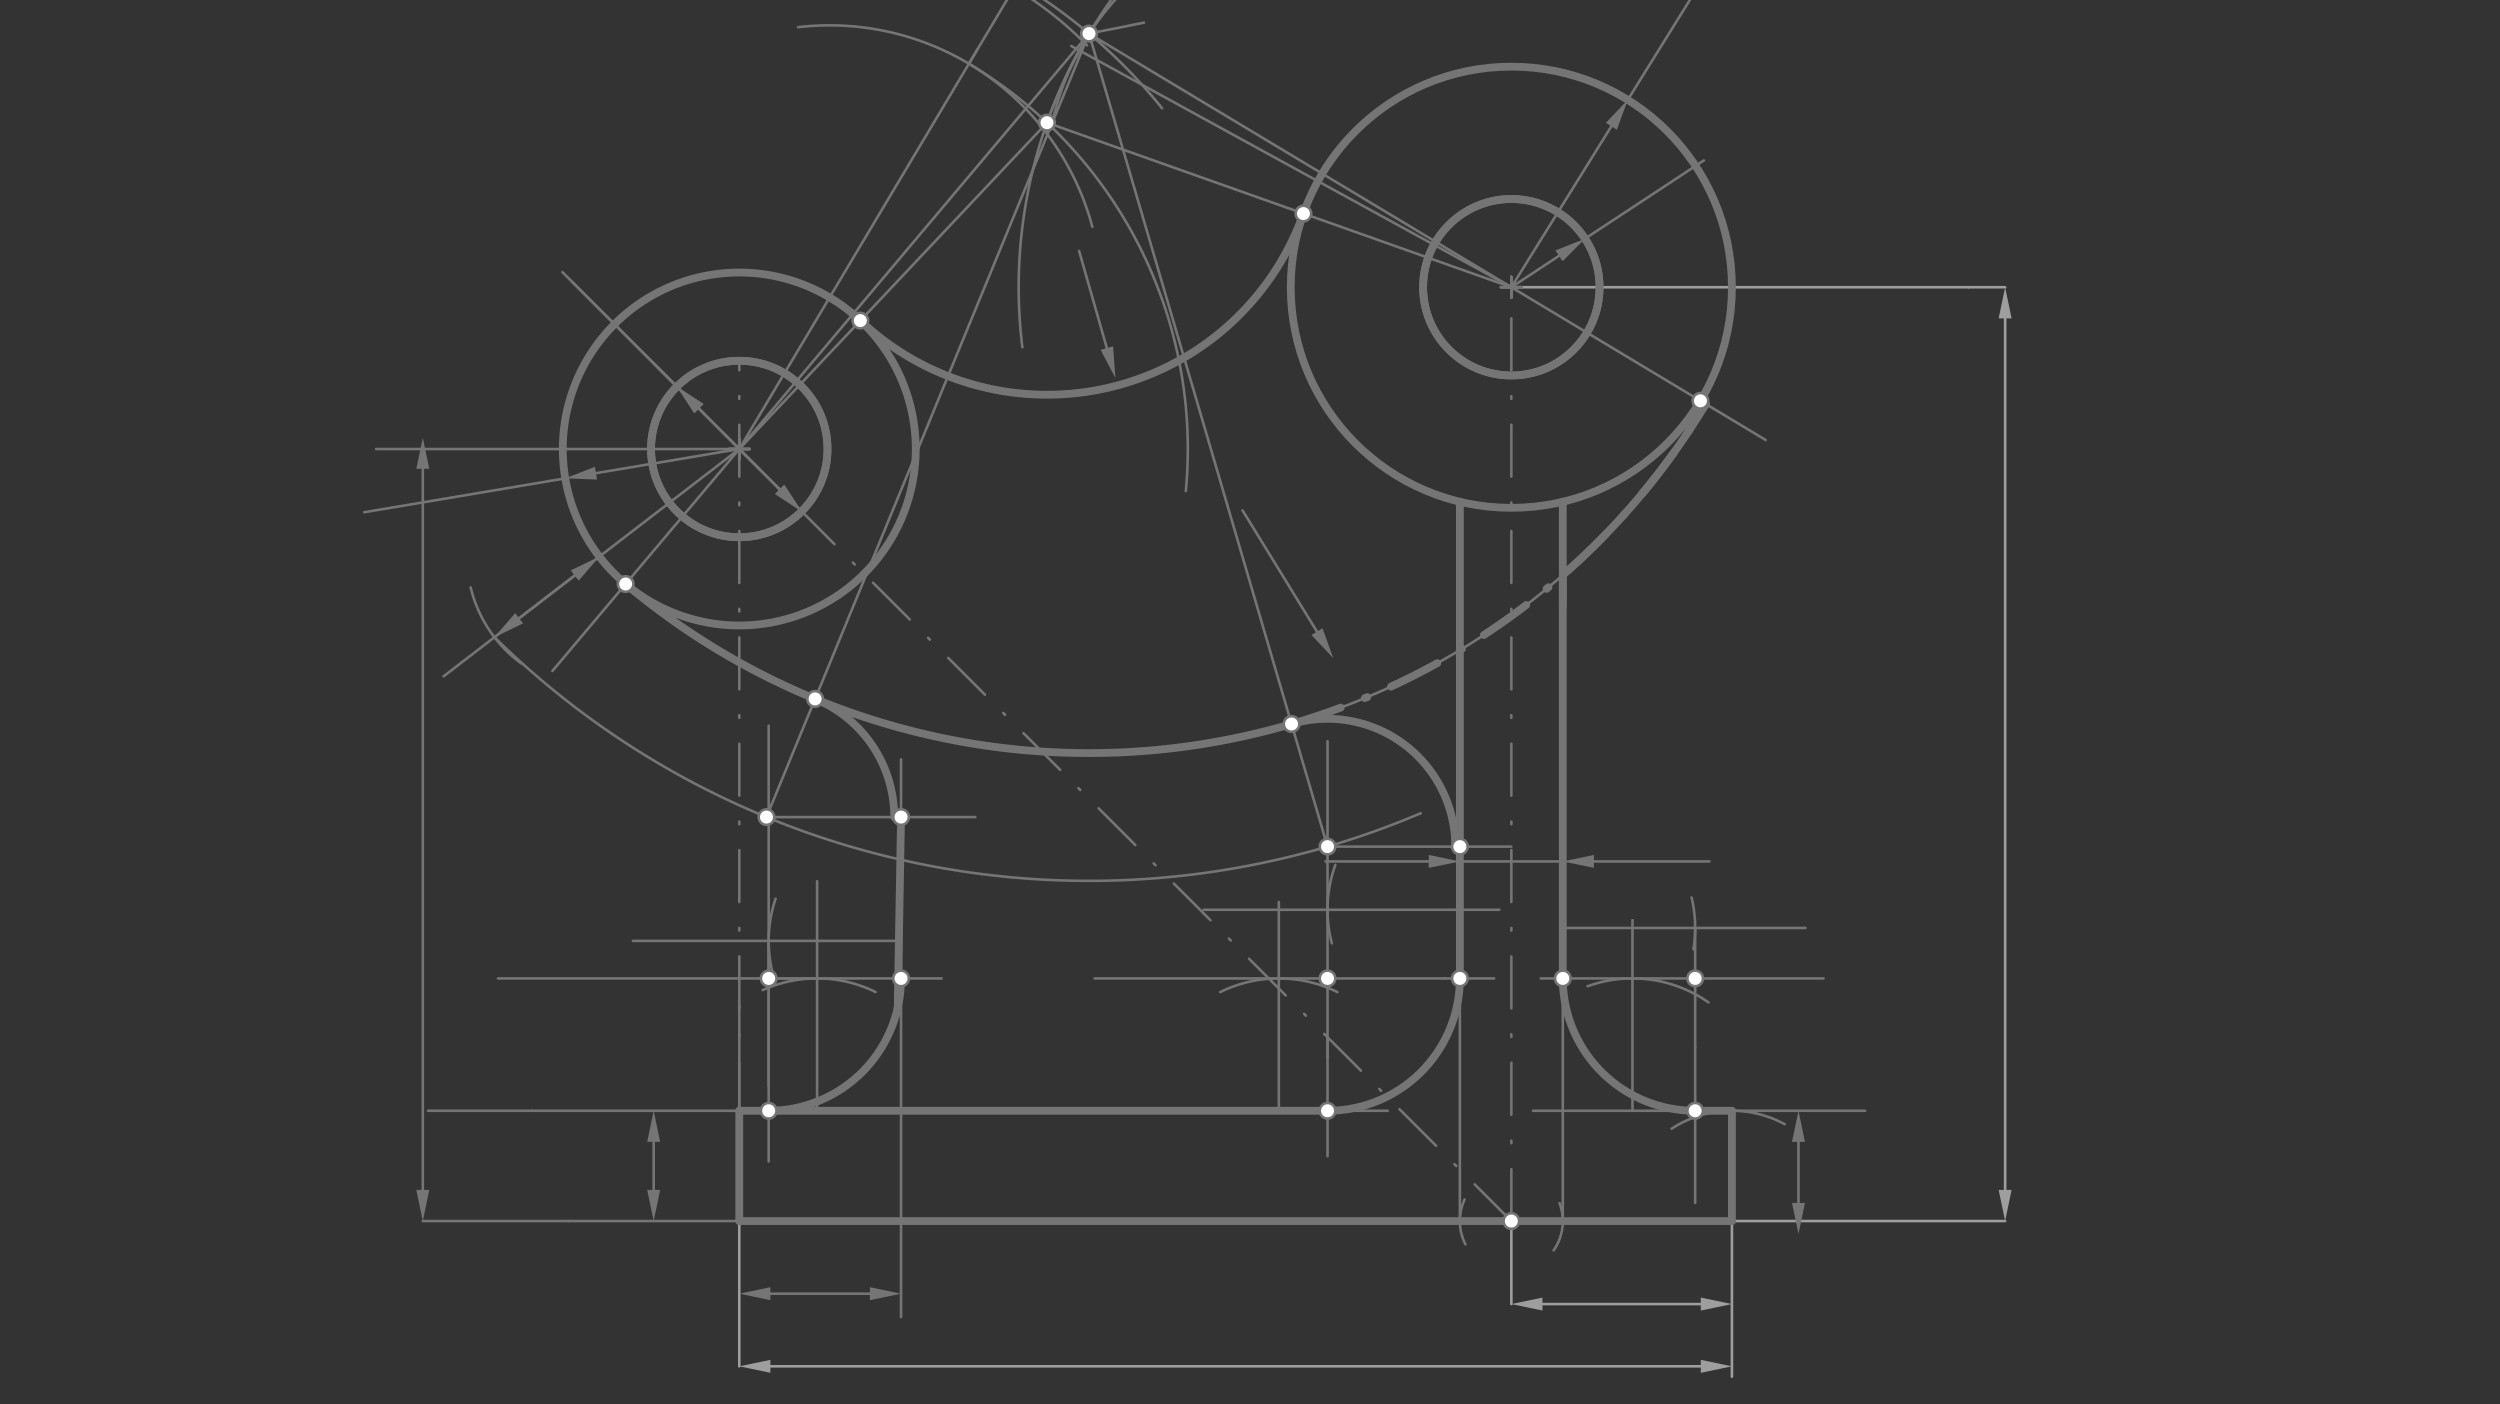 <svg xmlns="http://www.w3.org/2000/svg" class="svg--816" height="100%" preserveAspectRatio="xMidYMid meet" viewBox="0 0 963.78 541.417" width="100%"><rect x="0" y="0" width="963.78" height="541.417" fill="#333333" stroke="none"/><defs><marker id="marker-arrow" markerHeight="16" markerUnits="userSpaceOnUse" markerWidth="24" orient="auto-start-reverse" refX="24" refY="4" viewBox="0 0 24 8"><path d="M 0 0 L 24 4 L 0 8 z" stroke="inherit"></path></marker></defs><g class="aux-layer--949"></g><g class="main-layer--75a"><g class="element--733"><line stroke="#757575" stroke-dasharray="none" stroke-linecap="round" stroke-width="1" x1="285" x2="582.638" y1="470.734" y2="470.734"></line></g><g class="element--733"><line stroke="#757575" stroke-dasharray="20, 10, 1, 10" stroke-linecap="round" stroke-width="1" x1="582.638" x2="582.638" y1="470.734" y2="110.734"></line></g><g class="element--733"><line stroke="#757575" stroke-dasharray="20, 10, 1, 10" stroke-linecap="round" stroke-width="1" x1="582.638" x2="252.319" y1="470.734" y2="140.415"></line></g><g class="element--733"><line stroke="#757575" stroke-dasharray="20, 10, 1, 10" stroke-linecap="round" stroke-width="1" x1="285" x2="285" y1="470.734" y2="140.734"></line></g><g class="element--733"><line stroke="#757575" stroke-dasharray="none" stroke-linecap="round" stroke-width="1" x1="582.638" x2="667.677" y1="470.734" y2="470.734"></line></g><g class="element--733"><line stroke="#757575" stroke-dasharray="none" stroke-linecap="round" stroke-width="1" x1="667.677" x2="667.677" y1="470.734" y2="428.215"></line></g><g class="element--733"><line stroke="#9E9E9E" stroke-dasharray="none" stroke-linecap="round" stroke-width="1" x1="285" x2="285" y1="470.734" y2="526.734"></line></g><g class="element--733"><line stroke="#9E9E9E" stroke-dasharray="none" stroke-linecap="round" stroke-width="1" x1="667.677" x2="667.677" y1="470.734" y2="530.734"></line></g><g class="element--733"><line stroke="#9E9E9E" stroke-dasharray="none" stroke-linecap="round" stroke-width="1" x1="297" x2="655.677" y1="526.734" y2="526.734"></line><path d="M285,526.734 l12,2.5 l0,-5 z" fill="#9E9E9E" stroke="#9E9E9E" stroke-width="0" transform="rotate(0, 285, 526.734)"></path><path d="M667.677,526.734 l12,2.5 l0,-5 z" fill="#9E9E9E" stroke="#9E9E9E" stroke-width="0" transform="rotate(180, 667.677, 526.734)"></path></g><g class="element--733"><line stroke="#9E9E9E" stroke-dasharray="none" stroke-linecap="round" stroke-width="1" x1="667.677" x2="773" y1="470.734" y2="470.734"></line></g><g class="element--733"><line stroke="#9E9E9E" stroke-dasharray="none" stroke-linecap="round" stroke-width="1" x1="582.638" x2="759" y1="110.734" y2="110.734"></line></g><g class="element--733"><line stroke="#9E9E9E" stroke-dasharray="none" stroke-linecap="round" stroke-width="1" x1="773" x2="773" y1="458.734" y2="122.734"></line><path d="M773,470.734 l12,2.5 l0,-5 z" fill="#9E9E9E" stroke="#9E9E9E" stroke-width="0" transform="rotate(270, 773, 470.734)"></path><path d="M773,110.734 l12,2.5 l0,-5 z" fill="#9E9E9E" stroke="#9E9E9E" stroke-width="0" transform="rotate(90, 773, 110.734)"></path></g><g class="element--733"><line stroke="#9E9E9E" stroke-dasharray="none" stroke-linecap="round" stroke-width="1" x1="759" x2="773" y1="110.734" y2="110.734"></line></g><g class="element--733"><line stroke="#9E9E9E" stroke-dasharray="none" stroke-linecap="round" stroke-width="1" x1="582.638" x2="582.638" y1="470.734" y2="502.734"></line></g><g class="element--733"><line stroke="#9E9E9E" stroke-dasharray="none" stroke-linecap="round" stroke-width="1" x1="594.638" x2="655.677" y1="502.734" y2="502.734"></line><path d="M582.638,502.734 l12,2.5 l0,-5 z" fill="#9E9E9E" stroke="#9E9E9E" stroke-width="0" transform="rotate(0, 582.638, 502.734)"></path><path d="M667.677,502.734 l12,2.5 l0,-5 z" fill="#9E9E9E" stroke="#9E9E9E" stroke-width="0" transform="rotate(180, 667.677, 502.734)"></path></g><g class="element--733"><g class="center--a87"><line x1="281" y1="173.097" x2="289" y2="173.097" stroke="#757575" stroke-width="1" stroke-linecap="round"></line><line x1="285" y1="169.097" x2="285" y2="177.097" stroke="#757575" stroke-width="1" stroke-linecap="round"></line><circle class="hit--87b" cx="285" cy="173.097" r="4" stroke="none" fill="transparent"></circle></g><circle cx="285" cy="173.097" fill="none" r="34.016" stroke="#757575" stroke-dasharray="none" stroke-width="3"></circle></g><g class="element--733"><line stroke="#757575" stroke-dasharray="none" stroke-linecap="round" stroke-width="1" x1="300.567" x2="269.433" y1="188.664" y2="157.529"></line><path d="M309.053,197.149 l12,2.5 l0,-5 z" fill="#757575" stroke="#757575" stroke-width="0" transform="rotate(225, 309.053, 197.149)"></path><path d="M260.947,149.044 l12,2.5 l0,-5 z" fill="#757575" stroke="#757575" stroke-width="0" transform="rotate(45, 260.947, 149.044)"></path></g><g class="element--733"><g class="center--a87"><line x1="281" y1="173.097" x2="289" y2="173.097" stroke="#757575" stroke-width="1" stroke-linecap="round"></line><line x1="285" y1="169.097" x2="285" y2="177.097" stroke="#757575" stroke-width="1" stroke-linecap="round"></line><circle class="hit--87b" cx="285" cy="173.097" r="4" stroke="none" fill="transparent"></circle></g><circle cx="285" cy="173.097" fill="none" r="34.016" stroke="#757575" stroke-dasharray="none" stroke-width="3"></circle></g><g class="element--733"><line stroke="#757575" stroke-dasharray="none" stroke-linecap="round" stroke-width="1" x1="260.947" x2="220.819" y1="149.044" y2="108.915"></line></g><g class="element--733"><g class="center--a87"><line x1="281" y1="173.097" x2="289" y2="173.097" stroke="#757575" stroke-width="1" stroke-linecap="round"></line><line x1="285" y1="169.097" x2="285" y2="177.097" stroke="#757575" stroke-width="1" stroke-linecap="round"></line><circle class="hit--87b" cx="285" cy="173.097" r="4" stroke="none" fill="transparent"></circle></g><circle cx="285" cy="173.097" fill="none" r="68.031" stroke="#757575" stroke-dasharray="none" stroke-width="1"></circle></g><g class="element--733"><line stroke="#757575" stroke-dasharray="none" stroke-linecap="round" stroke-width="1" x1="300.567" x2="269.433" y1="188.664" y2="157.529"></line><path d="M309.053,197.149 l12,2.5 l0,-5 z" fill="#757575" stroke="#757575" stroke-width="0" transform="rotate(225, 309.053, 197.149)"></path><path d="M260.947,149.044 l12,2.5 l0,-5 z" fill="#757575" stroke="#757575" stroke-width="0" transform="rotate(45, 260.947, 149.044)"></path></g><g class="element--733"><line stroke="#757575" stroke-dasharray="none" stroke-linecap="round" stroke-width="1" x1="285" x2="229.749" y1="173.097" y2="182.415"></line><path d="M217.916,184.411 l12,2.5 l0,-5 z" fill="#757575" stroke="#757575" stroke-width="0" transform="rotate(350.426, 217.916, 184.411)"></path></g><g class="element--733"><line stroke="#757575" stroke-dasharray="none" stroke-linecap="round" stroke-width="1" x1="217.916" x2="140.439" y1="184.411" y2="197.479"></line></g><g class="element--733"><line stroke="#757575" stroke-dasharray="none" stroke-linecap="round" stroke-width="1" x1="260.947" x2="216.819" y1="149.044" y2="104.915"></line></g><g class="element--733"><g class="center--a87"><line x1="281" y1="173.097" x2="289" y2="173.097" stroke="#757575" stroke-width="1" stroke-linecap="round"></line><line x1="285" y1="169.097" x2="285" y2="177.097" stroke="#757575" stroke-width="1" stroke-linecap="round"></line><circle class="hit--87b" cx="285" cy="173.097" r="4" stroke="none" fill="transparent"></circle></g><circle cx="285" cy="173.097" fill="none" r="68.031" stroke="#757575" stroke-dasharray="none" stroke-width="1"></circle></g><g class="element--733"><g class="center--a87"><line x1="578.638" y1="110.734" x2="586.638" y2="110.734" stroke="#757575" stroke-width="1" stroke-linecap="round"></line><line x1="582.638" y1="106.734" x2="582.638" y2="114.734" stroke="#757575" stroke-width="1" stroke-linecap="round"></line><circle class="hit--87b" cx="582.638" cy="110.734" r="4" stroke="none" fill="transparent"></circle></g><circle cx="582.638" cy="110.734" fill="none" r="34.016" stroke="#757575" stroke-dasharray="none" stroke-width="3"></circle></g><g class="element--733"><g class="center--a87"><line x1="578.638" y1="110.734" x2="586.638" y2="110.734" stroke="#757575" stroke-width="1" stroke-linecap="round"></line><line x1="582.638" y1="106.734" x2="582.638" y2="114.734" stroke="#757575" stroke-width="1" stroke-linecap="round"></line><circle class="hit--87b" cx="582.638" cy="110.734" r="4" stroke="none" fill="transparent"></circle></g><circle cx="582.638" cy="110.734" fill="none" r="34.016" stroke="#757575" stroke-dasharray="none" stroke-width="3"></circle></g><g class="element--733"><line stroke="#757575" stroke-dasharray="none" stroke-linecap="round" stroke-width="1" x1="582.638" x2="601.023" y1="110.734" y2="98.624"></line><path d="M611.044,92.023 l12,2.5 l0,-5 z" fill="#757575" stroke="#757575" stroke-width="0" transform="rotate(146.627, 611.044, 92.023)"></path></g><g class="element--733"><line stroke="#757575" stroke-dasharray="none" stroke-linecap="round" stroke-width="1" x1="611.044" x2="656.836" y1="92.023" y2="61.859"></line></g><g class="element--733"><g class="center--a87"><line x1="578.638" y1="110.734" x2="586.638" y2="110.734" stroke="#757575" stroke-width="1" stroke-linecap="round"></line><line x1="582.638" y1="106.734" x2="582.638" y2="114.734" stroke="#757575" stroke-width="1" stroke-linecap="round"></line><circle class="hit--87b" cx="582.638" cy="110.734" r="4" stroke="none" fill="transparent"></circle></g><circle cx="582.638" cy="110.734" fill="none" r="85.039" stroke="#757575" stroke-dasharray="none" stroke-width="1"></circle></g><g class="element--733"><line stroke="#757575" stroke-dasharray="none" stroke-linecap="round" stroke-width="1" x1="582.638" x2="621.188" y1="110.734" y2="48.697"></line><path d="M627.521,38.505 l12,2.5 l0,-5 z" fill="#757575" stroke="#757575" stroke-width="0" transform="rotate(121.857, 627.521, 38.505)"></path></g><g class="element--733"><line stroke="#757575" stroke-dasharray="none" stroke-linecap="round" stroke-width="1" x1="627.521" x2="652.239" y1="38.505" y2="-1.273"></line></g><g class="element--733"><line stroke="#757575" stroke-dasharray="none" stroke-linecap="round" stroke-width="1" x1="285" x2="285" y1="470.734" y2="387.734"></line></g><g class="element--733"><line stroke="#757575" stroke-dasharray="none" stroke-linecap="round" stroke-width="1" x1="285" x2="219" y1="470.734" y2="470.734"></line></g><g class="element--733"><line stroke="#757575" stroke-dasharray="none" stroke-linecap="round" stroke-width="1" x1="285" x2="205" y1="428.215" y2="428.215"></line></g><g class="element--733"><line stroke="#757575" stroke-dasharray="none" stroke-linecap="round" stroke-width="1" x1="252" x2="252" y1="458.734" y2="440.215"></line><path d="M252,470.734 l12,2.5 l0,-5 z" fill="#757575" stroke="#757575" stroke-width="0" transform="rotate(270, 252, 470.734)"></path><path d="M252,428.215 l12,2.5 l0,-5 z" fill="#757575" stroke="#757575" stroke-width="0" transform="rotate(90, 252, 428.215)"></path></g><g class="element--733"><path d="M 644.424 435.136 A 42.52 42.52 0 0 1 687.999 433.385" fill="none" stroke="#757575" stroke-dasharray="none" stroke-linecap="round" stroke-width="1"></path></g><g class="element--733"><line stroke="#757575" stroke-dasharray="none" stroke-linecap="round" stroke-width="1" x1="667.677" x2="719" y1="428.215" y2="428.215"></line></g><g class="element--733"><line stroke="#757575" stroke-dasharray="none" stroke-linecap="round" stroke-width="1" x1="693.339" x2="693.339" y1="440.215" y2="463.734"></line><path d="M693.339,428.215 l12,2.5 l0,-5 z" fill="#757575" stroke="#757575" stroke-width="0" transform="rotate(90, 693.339, 428.215)"></path><path d="M693.339,475.734 l12,2.5 l0,-5 z" fill="#757575" stroke="#757575" stroke-width="0" transform="rotate(270, 693.339, 475.734)"></path></g><g class="element--733"><line stroke="#757575" stroke-dasharray="none" stroke-linecap="round" stroke-width="1" x1="285" x2="145" y1="173.097" y2="173.097"></line></g><g class="element--733"><line stroke="#757575" stroke-dasharray="none" stroke-linecap="round" stroke-width="1" x1="205" x2="165" y1="428.215" y2="428.215"></line></g><g class="element--733"><line stroke="#757575" stroke-dasharray="none" stroke-linecap="round" stroke-width="1" x1="219" x2="163" y1="470.734" y2="470.734"></line></g><g class="element--733"><line stroke="#757575" stroke-dasharray="none" stroke-linecap="round" stroke-width="1" x1="163" x2="163" y1="458.734" y2="180.734"></line><path d="M163,470.734 l12,2.5 l0,-5 z" fill="#757575" stroke="#757575" stroke-width="0" transform="rotate(270, 163, 470.734)"></path><path d="M163,168.734 l12,2.5 l0,-5 z" fill="#757575" stroke="#757575" stroke-width="0" transform="rotate(90, 163, 168.734)"></path></g><g class="element--733"><line stroke="#757575" stroke-dasharray="none" stroke-linecap="round" stroke-width="1" x1="347.362" x2="347.362" y1="470.734" y2="507.734"></line></g><g class="element--733"><line stroke="#757575" stroke-dasharray="none" stroke-linecap="round" stroke-width="1" x1="297" x2="335.362" y1="498.734" y2="498.734"></line><path d="M285,498.734 l12,2.5 l0,-5 z" fill="#757575" stroke="#757575" stroke-width="0" transform="rotate(0, 285, 498.734)"></path><path d="M347.362,498.734 l12,2.5 l0,-5 z" fill="#757575" stroke="#757575" stroke-width="0" transform="rotate(180, 347.362, 498.734)"></path></g><g class="element--733"><line stroke="#757575" stroke-dasharray="none" stroke-linecap="round" stroke-width="1" x1="285" x2="377" y1="173.097" y2="18.734"></line></g><g class="element--733"><path d="M 307.711 10.478 A 104.882 104.882 0 0 1 421.109 87.403" fill="none" stroke="#757575" stroke-dasharray="none" stroke-linecap="round" stroke-width="1"></path></g><g class="element--733"><line stroke="#757575" stroke-dasharray="none" stroke-linecap="round" stroke-width="1" x1="582.638" x2="413" y1="110.734" y2="17.734"></line></g><g class="element--733"><path d="M 449.369 -17.063 A 104.882 104.882 0 0 0 405.179 49.512" fill="none" stroke="#757575" stroke-dasharray="none" stroke-linecap="round" stroke-width="1"></path></g><g class="element--733"><path d="M 373.526 24.563 A 172.913 172.913 0 0 1 457.151 189.314" fill="none" stroke="#757575" stroke-dasharray="none" stroke-linecap="round" stroke-width="1"></path></g><g class="element--733"><path d="M 416.101 19.435 A 189.921 189.921 0 0 0 394.13 133.86" fill="none" stroke="#757575" stroke-dasharray="none" stroke-linecap="round" stroke-width="1"></path></g><g class="element--733"><line stroke="#757575" stroke-dasharray="none" stroke-linecap="round" stroke-width="1" x1="403.626" x2="285" y1="47.292" y2="173.097"></line></g><g class="element--733"><line stroke="#757575" stroke-dasharray="none" stroke-linecap="round" stroke-width="1" x1="403.626" x2="582.638" y1="47.292" y2="110.734"></line></g><g class="element--733"><path d="M 331.673 123.6 A 104.882 104.882 0 0 0 502.483 82.327" fill="none" stroke="#757575" stroke-dasharray="none" stroke-linecap="round" stroke-width="3"></path></g><g class="element--733"><line stroke="#757575" stroke-dasharray="none" stroke-linecap="round" stroke-width="1" x1="373.526" x2="388.661" y1="24.563" y2="-0.832"></line></g><g class="element--733"><path d="M 350.089 -20.904 A 138.898 138.898 0 0 1 419.052 17.459" fill="none" stroke="#757575" stroke-dasharray="none" stroke-linecap="round" stroke-width="1"></path></g><g class="element--733"><path d="M 448 41.734 A 209.344 209.344 0 0 0 313.955 -34.236" fill="none" stroke="#757575" stroke-dasharray="none" stroke-linecap="round" stroke-width="1"></path></g><g class="element--733"><path d="M 403.626 47.292 A 189.921 189.921 0 0 1 435.404 -9.233" fill="none" stroke="#757575" stroke-dasharray="none" stroke-linecap="round" stroke-width="1"></path></g><g class="element--733"><line stroke="#757575" stroke-dasharray="none" stroke-linecap="round" stroke-width="1" x1="419.825" x2="285" y1="12.949" y2="173.097"></line></g><g class="element--733"><line stroke="#757575" stroke-dasharray="none" stroke-linecap="round" stroke-width="1" x1="285" x2="212.969" y1="173.097" y2="258.657"></line></g><g class="element--733"><line stroke="#757575" stroke-dasharray="none" stroke-linecap="round" stroke-width="1" x1="441" x2="419.825" y1="8.734" y2="12.949"></line></g><g class="element--733"><line stroke="#757575" stroke-dasharray="none" stroke-linecap="round" stroke-width="1" x1="419.825" x2="582.638" y1="12.949" y2="110.734"></line></g><g class="element--733"><line stroke="#757575" stroke-dasharray="none" stroke-linecap="round" stroke-width="1" x1="582.638" x2="680.675" y1="110.734" y2="169.616"></line></g><g class="element--733"><path d="M 241.185 225.14 A 277.376 277.376 0 0 0 657.61 155.762" fill="none" stroke="#757575" stroke-dasharray="none" stroke-linecap="round" stroke-width="1"></path></g><g class="element--733"><line stroke="#757575" stroke-dasharray="none" stroke-linecap="round" stroke-width="1" x1="416" x2="426.703" y1="96.734" y2="134.196"></line><path d="M430,145.734 l12,2.5 l0,-5 z" fill="#757575" stroke="#757575" stroke-width="0" transform="rotate(254.055, 430, 145.734)"></path></g><g class="element--733"><line stroke="#757575" stroke-dasharray="none" stroke-linecap="round" stroke-width="1" x1="479" x2="507.721" y1="196.734" y2="243.508"></line><path d="M514,253.734 l12,2.5 l0,-5 z" fill="#757575" stroke="#757575" stroke-width="0" transform="rotate(238.449, 514, 253.734)"></path></g><g class="element--733"><path d="M 564.624 462.413 A 19.843 19.843 0 0 0 564.931 479.689" fill="none" stroke="#757575" stroke-dasharray="none" stroke-linecap="round" stroke-width="1"></path></g><g class="element--733"><path d="M 601.237 463.822 A 19.843 19.843 0 0 1 598.957 482.022" fill="none" stroke="#757575" stroke-dasharray="none" stroke-linecap="round" stroke-width="1"></path></g><g class="element--733"><line stroke="#757575" stroke-dasharray="none" stroke-linecap="round" stroke-width="1" x1="562.795" x2="562.795" y1="470.734" y2="193.443"></line></g><g class="element--733"><line stroke="#757575" stroke-dasharray="none" stroke-linecap="round" stroke-width="1" x1="602.48" x2="602.48" y1="470.734" y2="193.388"></line></g><g class="element--733"><line stroke="#757575" stroke-dasharray="none" stroke-linecap="round" stroke-width="1" x1="562.795" x2="602.48" y1="332.089" y2="332.089"></line></g><g class="element--733"><line stroke="#757575" stroke-dasharray="none" stroke-linecap="round" stroke-width="1" x1="550.795" x2="511" y1="332.089" y2="332.089"></line><path d="M562.795,332.089 l12,2.5 l0,-5 z" fill="#757575" stroke="#757575" stroke-width="0" transform="rotate(180, 562.795, 332.089)"></path></g><g class="element--733"><line stroke="#757575" stroke-dasharray="none" stroke-linecap="round" stroke-width="1" x1="614.48" x2="659" y1="332.089" y2="332.089"></line><path d="M602.48,332.089 l12,2.5 l0,-5 z" fill="#757575" stroke="#757575" stroke-width="0" transform="rotate(0, 602.48, 332.089)"></path></g><g class="element--733"><line stroke="#757575" stroke-dasharray="none" stroke-linecap="round" stroke-width="1" x1="285" x2="535" y1="428.215" y2="428.215"></line></g><g class="element--733"><line stroke="#757575" stroke-dasharray="none" stroke-linecap="round" stroke-width="1" x1="347.362" x2="347.362" y1="470.734" y2="332.734"></line></g><g class="element--733"><line stroke="#757575" stroke-dasharray="none" stroke-linecap="round" stroke-width="1" x1="315" x2="315" y1="428.215" y2="339.734"></line></g><g class="element--733"><path d="M 294.025 381.702 A 51.024 51.024 0 0 1 337.529 382.434" fill="none" stroke="#757575" stroke-dasharray="none" stroke-linecap="round" stroke-width="1"></path></g><g class="element--733"><line stroke="#757575" stroke-dasharray="none" stroke-linecap="round" stroke-width="1" x1="285" x2="171" y1="173.097" y2="260.734"></line></g><g class="element--733"><path d="M 181.449 226.467 A 51.024 51.024 0 0 0 200.976 255.768" fill="none" stroke="#757575" stroke-dasharray="none" stroke-linecap="round" stroke-width="1"></path></g><g class="element--733"><line stroke="#757575" stroke-dasharray="none" stroke-linecap="round" stroke-width="1" x1="200.126" x2="221.55" y1="238.344" y2="221.874"></line><path d="M190.612,245.657 l12,2.5 l0,-5 z" fill="#757575" stroke="#757575" stroke-width="0" transform="rotate(322.449, 190.612, 245.657)"></path><path d="M231.064,214.56 l12,2.5 l0,-5 z" fill="#757575" stroke="#757575" stroke-width="0" transform="rotate(142.449, 231.064, 214.56)"></path></g><g class="element--733"><line stroke="#757575" stroke-dasharray="none" stroke-linecap="round" stroke-width="1" x1="347.362" x2="244" y1="362.734" y2="362.734"></line></g><g class="element--733"><path d="M 298.999 346.475 A 51.024 51.024 0 0 0 298.121 376.101" fill="none" stroke="#757575" stroke-dasharray="none" stroke-linecap="round" stroke-width="1"></path></g><g class="element--733"><line stroke="#757575" stroke-dasharray="none" stroke-linecap="round" stroke-width="1" x1="316" x2="192" y1="377.201" y2="377.201"></line></g><g class="element--733"><line stroke="#757575" stroke-dasharray="none" stroke-linecap="round" stroke-width="1" x1="296.339" x2="296.339" y1="362.734" y2="418.734"></line></g><g class="element--733"><line stroke="#757575" stroke-dasharray="none" stroke-linecap="round" stroke-width="1" x1="296.339" x2="296.339" y1="377.201" y2="447.734"></line></g><g class="element--733"><line stroke="#757575" stroke-dasharray="none" stroke-linecap="round" stroke-width="1" x1="296.339" x2="363" y1="377.201" y2="377.201"></line></g><g class="element--733"><path d="M 296.339 428.215 A 51.014 51.014 0 0 0 347.353 377.201" fill="none" stroke="#757575" stroke-dasharray="none" stroke-linecap="round" stroke-width="3"></path></g><g class="element--733"><line stroke="#757575" stroke-dasharray="none" stroke-linecap="round" stroke-width="1" x1="296.339" x2="296.339" y1="377.201" y2="279.734"></line></g><g class="element--733"><path d="M 190.612 245.657 A 326.637 326.637 0 0 0 378.569 336.97" fill="none" stroke="#757575" stroke-dasharray="none" stroke-linecap="round" stroke-width="1"></path></g><g class="element--733"><line stroke="#757575" stroke-dasharray="none" stroke-linecap="round" stroke-width="1" x1="347.362" x2="347.362" y1="332.734" y2="292.734"></line></g><g class="element--733"><line stroke="#757575" stroke-dasharray="none" stroke-linecap="round" stroke-width="1" x1="295.482" x2="376" y1="314.993" y2="314.993"></line></g><g class="element--733"><line stroke="#757575" stroke-dasharray="none" stroke-linecap="round" stroke-width="1" x1="295.482" x2="419.825" y1="314.993" y2="12.949"></line></g><g class="element--733"><path d="M 314.234 269.441 A 49.261 49.261 0 0 1 344.743 314.993" fill="none" stroke="#757575" stroke-dasharray="none" stroke-linecap="round" stroke-width="3"></path></g><g class="element--733"><line stroke="#757575" stroke-dasharray="none" stroke-linecap="round" stroke-width="1" x1="493" x2="493" y1="428.215" y2="347.734"></line></g><g class="element--733"><line stroke="#757575" stroke-dasharray="none" stroke-linecap="round" stroke-width="1" x1="464" x2="578" y1="350.734" y2="350.734"></line></g><g class="element--733"><path d="M 470.399 382.47 A 51.024 51.024 0 0 1 515.59 382.464" fill="none" stroke="#757575" stroke-dasharray="none" stroke-linecap="round" stroke-width="1"></path></g><g class="element--733"><line stroke="#757575" stroke-dasharray="none" stroke-linecap="round" stroke-width="1" x1="493" x2="422" y1="377.191" y2="377.191"></line></g><g class="element--733"><line stroke="#757575" stroke-dasharray="none" stroke-linecap="round" stroke-width="1" x1="493" x2="557" y1="377.191" y2="377.191"></line></g><g class="element--733"><path d="M 514.788 333.452 A 51.024 51.024 0 0 0 513.438 363.668" fill="none" stroke="#757575" stroke-dasharray="none" stroke-linecap="round" stroke-width="1"></path></g><g class="element--733"><line stroke="#757575" stroke-dasharray="none" stroke-linecap="round" stroke-width="1" x1="511.772" x2="511.772" y1="350.734" y2="407.734"></line></g><g class="element--733"><line stroke="#757575" stroke-dasharray="none" stroke-linecap="round" stroke-width="1" x1="511.772" x2="511.772" y1="399.868" y2="445.734"></line></g><g class="element--733"><line stroke="#757575" stroke-dasharray="none" stroke-linecap="round" stroke-width="1" x1="557" x2="576" y1="377.191" y2="377.191"></line></g><g class="element--733"><path d="M 511.772 428.215 A 51.024 51.024 0 0 0 562.795 377.191" fill="none" stroke="#757575" stroke-dasharray="none" stroke-linecap="round" stroke-width="1"></path></g><g class="element--733"><path d="M 511.772 428.215 A 51.024 51.024 0 0 0 562.795 377.191" fill="none" stroke="#757575" stroke-dasharray="none" stroke-linecap="round" stroke-width="3"></path></g><g class="element--733"><line stroke="#757575" stroke-dasharray="none" stroke-linecap="round" stroke-width="1" x1="511.772" x2="511.772" y1="350.734" y2="285.734"></line></g><g class="element--733"><path d="M 378.569 336.97 A 326.637 326.637 0 0 0 547.712 313.509" fill="none" stroke="#757575" stroke-dasharray="none" stroke-linecap="round" stroke-width="1"></path></g><g class="element--733"><line stroke="#757575" stroke-dasharray="none" stroke-linecap="round" stroke-width="1" x1="511.772" x2="419.825" y1="326.377" y2="12.949"></line></g><g class="element--733"><line stroke="#757575" stroke-dasharray="none" stroke-linecap="round" stroke-width="1" x1="511.772" x2="582.638" y1="326.377" y2="326.377"></line></g><g class="element--733"><path d="M 497.905 279.108 A 49.261 49.261 0 0 1 561.033 326.377" fill="none" stroke="#757575" stroke-dasharray="none" stroke-linecap="round" stroke-width="1"></path></g><g class="element--733"><path d="M 497.905 279.108 A 49.261 49.261 0 0 1 561.033 326.377" fill="none" stroke="#757575" stroke-dasharray="none" stroke-linecap="round" stroke-width="3"></path></g><g class="element--733"><line stroke="#757575" stroke-dasharray="none" stroke-linecap="round" stroke-width="1" x1="667.677" x2="591" y1="428.215" y2="428.215"></line></g><g class="element--733"><line stroke="#757575" stroke-dasharray="none" stroke-linecap="round" stroke-width="1" x1="629.339" x2="629.339" y1="428.215" y2="354.734"></line></g><g class="element--733"><path d="M 612.048 380.21 A 51.024 51.024 0 0 1 658.623 386.431" fill="none" stroke="#757575" stroke-dasharray="none" stroke-linecap="round" stroke-width="1"></path></g><g class="element--733"><line stroke="#757575" stroke-dasharray="none" stroke-linecap="round" stroke-width="1" x1="602.48" x2="696" y1="357.734" y2="357.734"></line></g><g class="element--733"><path d="M 652.138 346.008 A 51.024 51.024 0 0 1 652.84 365.939" fill="none" stroke="#757575" stroke-dasharray="none" stroke-linecap="round" stroke-width="1"></path></g><g class="element--733"><line stroke="#757575" stroke-dasharray="none" stroke-linecap="round" stroke-width="1" x1="653.504" x2="653.504" y1="357.734" y2="403.734"></line></g><g class="element--733"><line stroke="#757575" stroke-dasharray="none" stroke-linecap="round" stroke-width="1" x1="629.339" x2="703" y1="377.191" y2="377.191"></line></g><g class="element--733"><line stroke="#757575" stroke-dasharray="none" stroke-linecap="round" stroke-width="1" x1="629.339" x2="594" y1="377.191" y2="377.191"></line></g><g class="element--733"><line stroke="#757575" stroke-dasharray="none" stroke-linecap="round" stroke-width="1" x1="653.504" x2="653.504" y1="403.734" y2="463.734"></line></g><g class="element--733"><path d="M 653.504 428.215 A 51.024 51.024 0 0 1 602.48 377.191" fill="none" stroke="#757575" stroke-dasharray="none" stroke-linecap="round" stroke-width="1"></path></g><g class="element--733"><path d="M 653.504 428.215 A 51.024 51.024 0 0 1 602.48 377.191" fill="none" stroke="#757575" stroke-dasharray="none" stroke-linecap="round" stroke-width="3"></path></g><g class="element--733"><path d="M 241.185 225.14 A 68.031 68.031 0 1 1 328.815 121.053" fill="none" stroke="#757575" stroke-dasharray="none" stroke-linecap="round" stroke-width="3"></path></g><g class="element--733"><g class="center--a87"><line x1="578.638" y1="110.734" x2="586.638" y2="110.734" stroke="#757575" stroke-width="1" stroke-linecap="round"></line><line x1="582.638" y1="106.734" x2="582.638" y2="114.734" stroke="#757575" stroke-width="1" stroke-linecap="round"></line><circle class="hit--87b" cx="582.638" cy="110.734" r="4" stroke="none" fill="transparent"></circle></g><circle cx="582.638" cy="110.734" fill="none" r="85.039" stroke="#757575" stroke-dasharray="none" stroke-width="3"></circle></g><g class="element--733"><path d="M 241.185 225.14 A 277.376 277.376 0 0 0 497.905 279.108" fill="none" stroke="#757575" stroke-dasharray="none" stroke-linecap="round" stroke-width="3"></path></g><g class="element--733"><path d="M 241.185 225.14 A 68.031 68.031 0 0 0 328.815 121.053" fill="none" stroke="#757575" stroke-dasharray="none" stroke-linecap="round" stroke-width="3"></path></g><g class="element--733"><path d="M 497.905 279.108 A 277.376 277.376 0 0 0 657.61 155.762" fill="none" stroke="#757575" stroke-dasharray="20, 10, 1, 10" stroke-linecap="round" stroke-width="3"></path></g><g class="element--733"><path d="M 602.48 221.693 A 277.376 277.376 0 0 0 657.61 155.762" fill="none" stroke="#757575" stroke-dasharray="none" stroke-linecap="round" stroke-width="3"></path></g><g class="element--733"><line stroke="#757575" stroke-dasharray="none" stroke-linecap="round" stroke-width="3" x1="347.362" x2="346.077" y1="314.993" y2="388.71"></line></g><g class="element--733"><line stroke="#757575" stroke-dasharray="none" stroke-linecap="round" stroke-width="3" x1="562.795" x2="562.795" y1="326.377" y2="377.191"></line></g><g class="element--733"><line stroke="#757575" stroke-dasharray="none" stroke-linecap="round" stroke-width="3" x1="602.48" x2="602.48" y1="221.693" y2="377.191"></line></g><g class="element--733"><line stroke="#757575" stroke-dasharray="none" stroke-linecap="round" stroke-width="3" x1="285" x2="511.772" y1="428.215" y2="428.215"></line></g><g class="element--733"><line stroke="#757575" stroke-dasharray="none" stroke-linecap="round" stroke-width="3" x1="285" x2="285" y1="428.215" y2="470.734"></line></g><g class="element--733"><line stroke="#757575" stroke-dasharray="none" stroke-linecap="round" stroke-width="3" x1="285" x2="667.677" y1="470.734" y2="470.734"></line></g><g class="element--733"><line stroke="#757575" stroke-dasharray="none" stroke-linecap="round" stroke-width="3" x1="653.504" x2="667.677" y1="428.215" y2="428.215"></line></g><g class="element--733"><line stroke="#757575" stroke-dasharray="none" stroke-linecap="round" stroke-width="3" x1="667.677" x2="667.677" y1="428.215" y2="470.734"></line></g><g class="element--733"><line stroke="#757575" stroke-dasharray="none" stroke-linecap="round" stroke-width="3" x1="562.795" x2="562.795" y1="193.426" y2="326.377"></line></g><g class="element--733"><line stroke="#757575" stroke-dasharray="none" stroke-linecap="round" stroke-width="3" x1="602.48" x2="602.48" y1="193.426" y2="233.734"></line></g><g class="element--733"><circle cx="582.638" cy="470.734" r="3" stroke="#757575" stroke-width="1" fill="#ffffff"></circle>}</g><g class="element--733"><circle cx="403.626" cy="47.292" r="3" stroke="#757575" stroke-width="1" fill="#ffffff"></circle>}</g><g class="element--733"><circle cx="331.673" cy="123.6" r="3" stroke="#757575" stroke-width="1" fill="#ffffff"></circle>}</g><g class="element--733"><circle cx="502.483" cy="82.327" r="3" stroke="#757575" stroke-width="1" fill="#ffffff"></circle>}</g><g class="element--733"><circle cx="419.825" cy="12.949" r="3" stroke="#757575" stroke-width="1" fill="#ffffff"></circle>}</g><g class="element--733"><circle cx="241.185" cy="225.14" r="3" stroke="#757575" stroke-width="1" fill="#ffffff"></circle>}</g><g class="element--733"><circle cx="655.539" cy="154.519" r="3" stroke="#757575" stroke-width="1" fill="#ffffff"></circle>}</g><g class="element--733"><circle cx="296.339" cy="377.201" r="3" stroke="#757575" stroke-width="1" fill="#ffffff"></circle>}</g><g class="element--733"><circle cx="347.362" cy="377.201" r="3" stroke="#757575" stroke-width="1" fill="#ffffff"></circle>}</g><g class="element--733"><circle cx="296.339" cy="428.215" r="3" stroke="#757575" stroke-width="1" fill="#ffffff"></circle>}</g><g class="element--733"><circle cx="295.482" cy="314.993" r="3" stroke="#757575" stroke-width="1" fill="#ffffff"></circle>}</g><g class="element--733"><circle cx="314.234" cy="269.441" r="3" stroke="#757575" stroke-width="1" fill="#ffffff"></circle>}</g><g class="element--733"><circle cx="347.362" cy="314.993" r="3" stroke="#757575" stroke-width="1" fill="#ffffff"></circle>}</g><g class="element--733"><circle cx="511.772" cy="377.191" r="3" stroke="#757575" stroke-width="1" fill="#ffffff"></circle>}</g><g class="element--733"><circle cx="511.772" cy="428.215" r="3" stroke="#757575" stroke-width="1" fill="#ffffff"></circle>}</g><g class="element--733"><circle cx="562.795" cy="377.191" r="3" stroke="#757575" stroke-width="1" fill="#ffffff"></circle>}</g><g class="element--733"><circle cx="511.772" cy="326.377" r="3" stroke="#757575" stroke-width="1" fill="#ffffff"></circle>}</g><g class="element--733"><circle cx="497.905" cy="279.108" r="3" stroke="#757575" stroke-width="1" fill="#ffffff"></circle>}</g><g class="element--733"><circle cx="562.795" cy="326.377" r="3" stroke="#757575" stroke-width="1" fill="#ffffff"></circle>}</g><g class="element--733"><circle cx="653.504" cy="377.191" r="3" stroke="#757575" stroke-width="1" fill="#ffffff"></circle>}</g><g class="element--733"><circle cx="602.48" cy="377.191" r="3" stroke="#757575" stroke-width="1" fill="#ffffff"></circle>}</g><g class="element--733"><circle cx="653.504" cy="428.215" r="3" stroke="#757575" stroke-width="1" fill="#ffffff"></circle>}</g></g><g class="snaps-layer--ac6"></g><g class="temp-layer--52d"></g></svg>